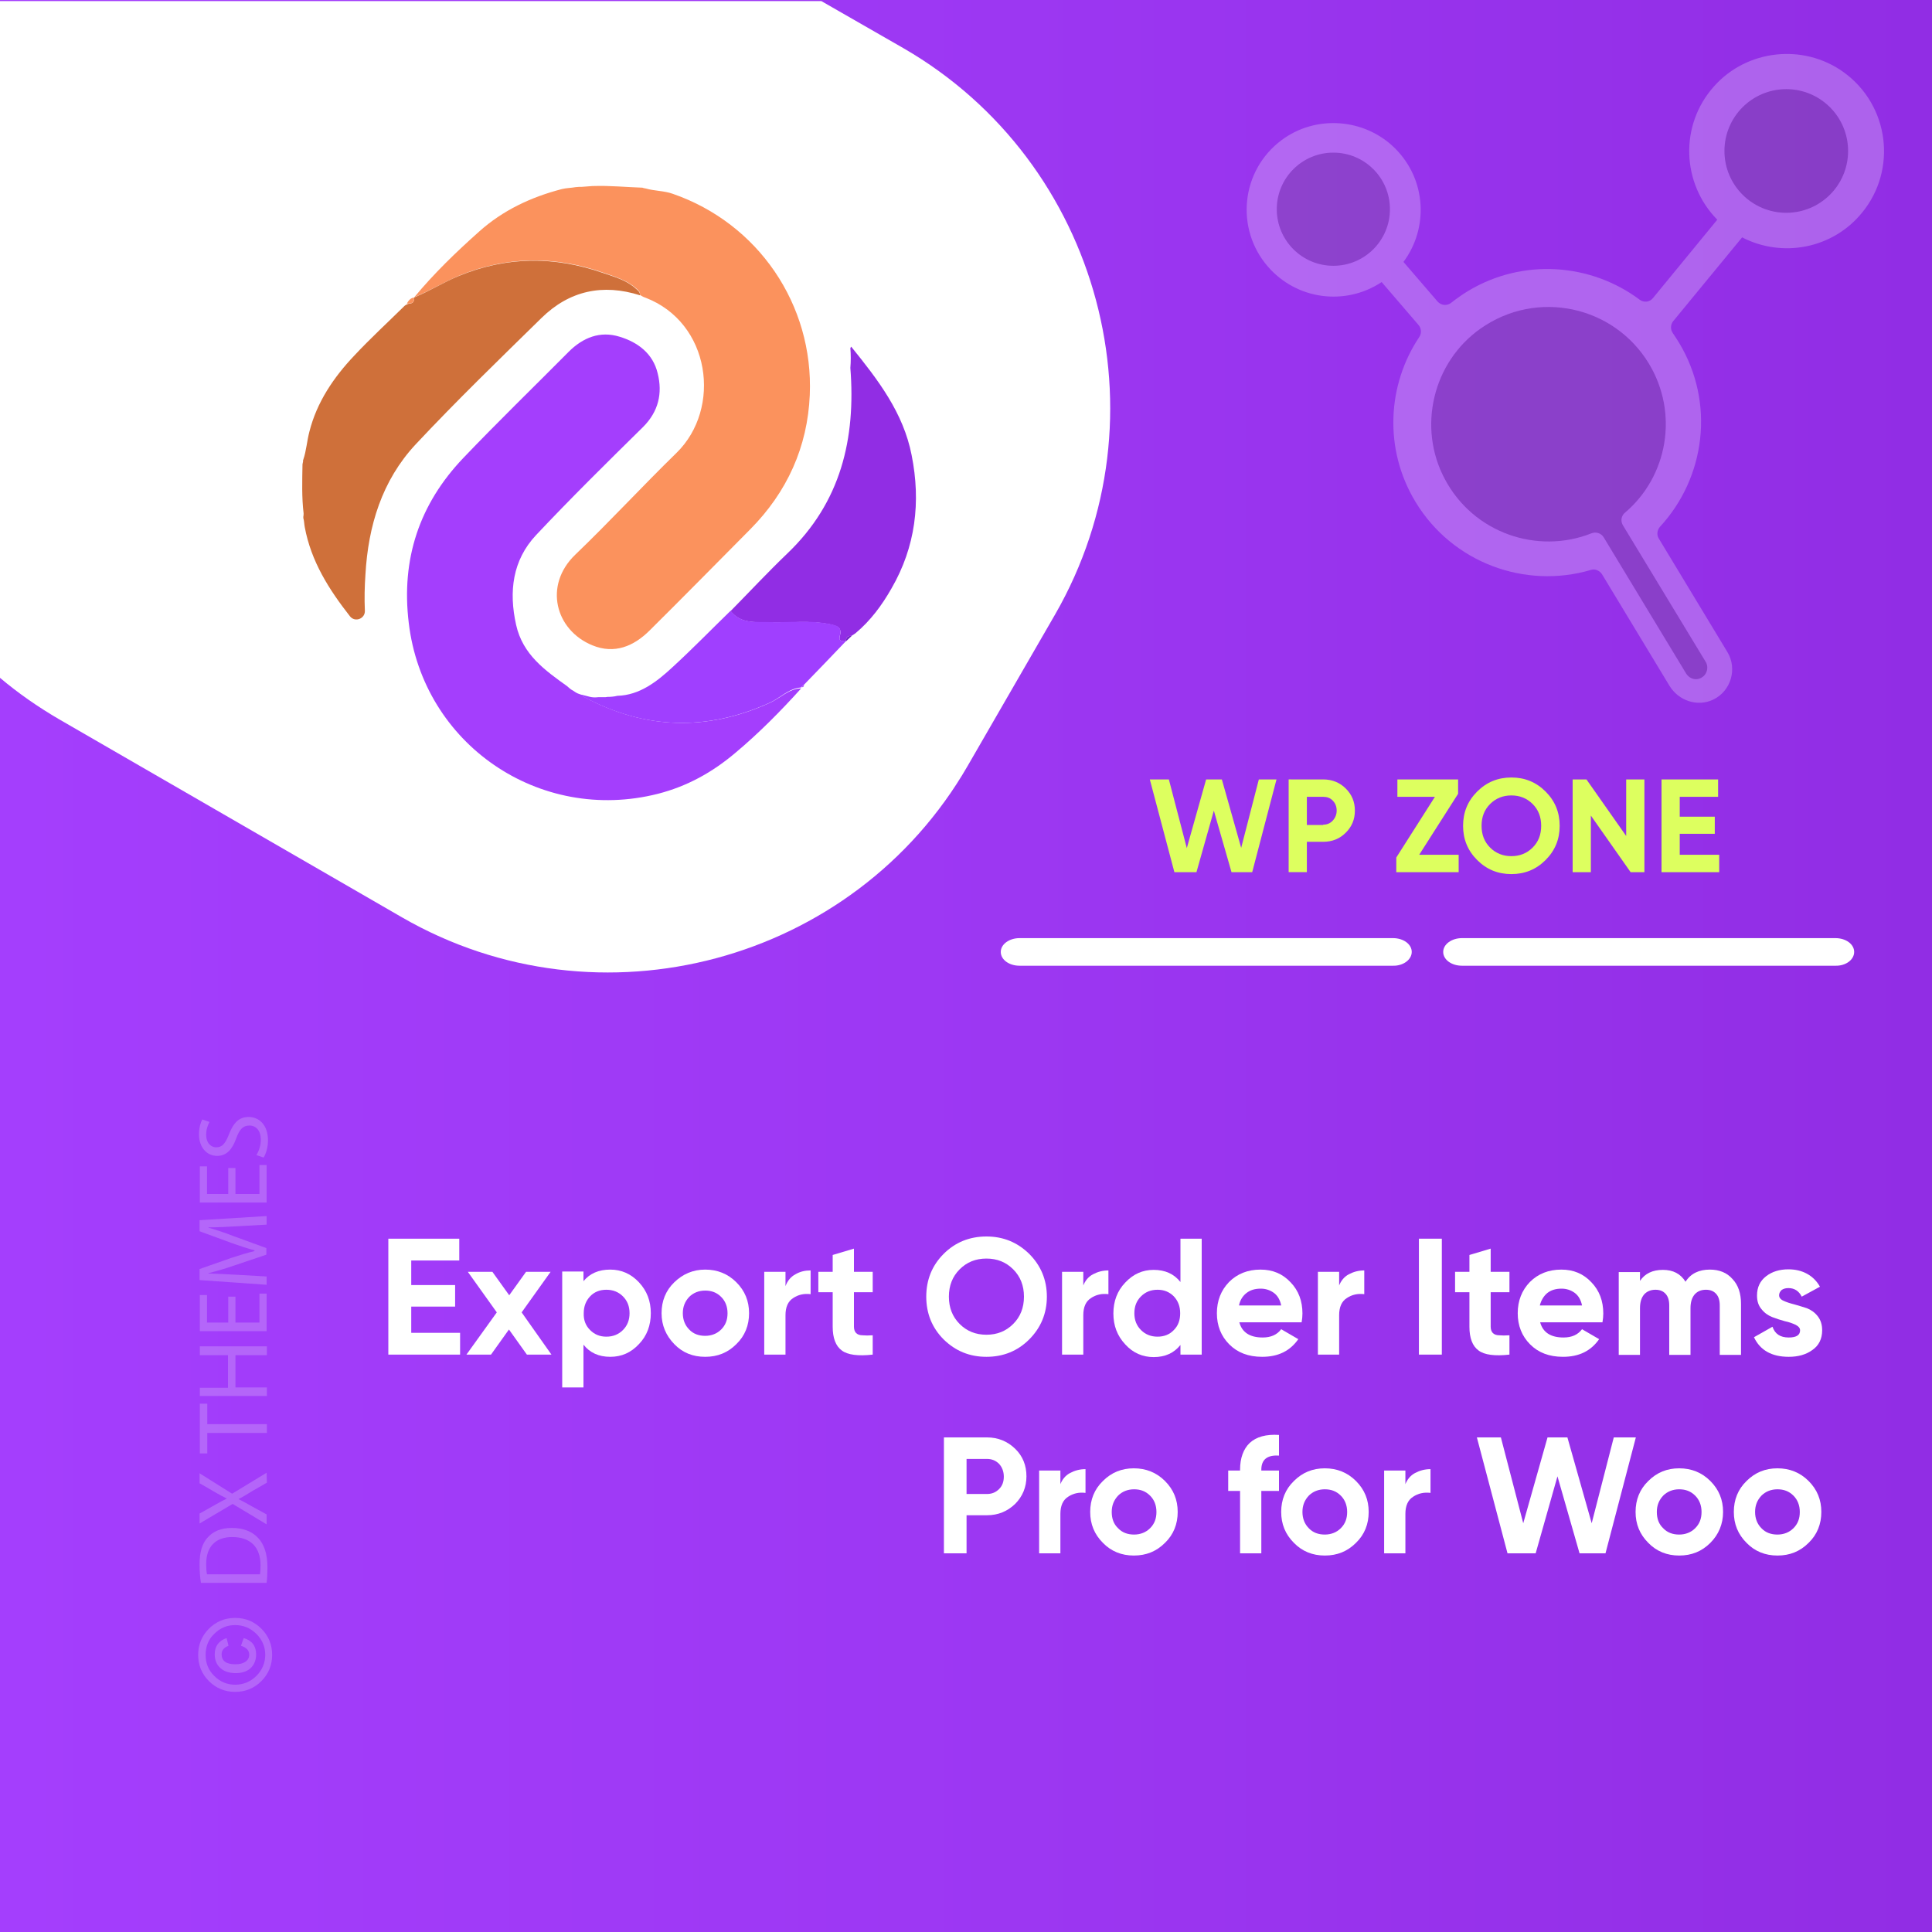 <?xml version="1.0" encoding="UTF-8"?>
<!-- Generator: Adobe Illustrator 26.0.1, SVG Export Plug-In . SVG Version: 6.00 Build 0)  -->
<svg xmlns="http://www.w3.org/2000/svg" xmlns:xlink="http://www.w3.org/1999/xlink" version="1.1" id="Layer_1" x="0px" y="0px" viewBox="0 0 700 700" style="enable-background:new 0 0 700 700;" xml:space="preserve">
<rect x="0" y="0" width="700" height="700" fill="#333333" stroke="none"/>
<style type="text/css">
	.st0{fill:url(#SVGID_1_);}
	.st1{fill:#FFFFFF;}
	.st2{fill:none;}
	.st3{fill:#DDFF5F;}
	.st4{opacity:0.22;}
	.st5{fill:#F6F6F6;}
	.st6{opacity:0.25;}
	.st7{fill:#6B6B6B;}
	.st8{fill:#FB925D;}
	.st9{fill:#CF703A;}
	.st10{fill:#A43EFD;}
	.st11{fill:#912DE4;}
	.st12{fill:#A03FFF;}
	.st13{fill:#7322C6;}
</style>
<linearGradient id="SVGID_1_" gradientUnits="userSpaceOnUse" x1="1.053" y1="348.478" x2="700.493" y2="348.478" gradientTransform="matrix(1.001 0 0 -1.001 -1.054 698.756)">
	<stop offset="0" style="stop-color:#A43EFD"></stop>
	<stop offset="0.526" style="stop-color:#9C37F2"></stop>
	<stop offset="1" style="stop-color:#912DE4"></stop>
</linearGradient>
<rect class="st0" width="700" height="700"></rect>
<path class="st1" d="M327.4,17.5L297.6,0.4H-0.1v245.1c6.6,5.6,13.8,10.6,21.5,15.1l124.3,71.8c71.4,41.2,163.7,16.5,204.9-54.9  l31.7-54.9C423.5,151,398.8,58.8,327.4,17.5z"></path>
<g>
	<rect x="355" y="282.4" class="st2" width="330.2" height="57.9"></rect>
	<path class="st3" d="M425.5,316l-8.9-33.6h6.9l6.5,24.9l7-24.9h5.7l7,24.8l6.4-24.8h6.4l-8.8,33.6h-7.5l-6.4-22.3l-6.3,22.3H425.5z   "></path>
	<path class="st3" d="M479.4,282.4c3.2,0,6,1.1,8.2,3.3c2.2,2.2,3.3,4.8,3.3,8s-1.1,5.8-3.3,8c-2.2,2.2-4.9,3.3-8.2,3.3h-5.9v11   h-6.6v-33.6L479.4,282.4L479.4,282.4z M479.4,298.8c1.4,0,2.6-0.5,3.5-1.5s1.4-2.2,1.4-3.6c0-1.5-0.5-2.7-1.4-3.6   c-0.9-1-2.1-1.4-3.5-1.4h-5.9v10.2h5.9V298.8z"></path>
	<path class="st3" d="M514.2,309.7h14.3v6.3h-22.6v-5.3l14-22h-13.6v-6.3h22v5.2L514.2,309.7z"></path>
	<path class="st3" d="M560,311.6c-3.4,3.4-7.5,5.1-12.4,5.1s-9-1.7-12.4-5.1s-5.1-7.5-5.1-12.4s1.7-9,5.1-12.4   c3.4-3.4,7.5-5.1,12.4-5.1s9,1.7,12.4,5.1s5.1,7.5,5.1,12.4S563.4,308.2,560,311.6z M539.9,307.1c2.1,2.1,4.7,3.1,7.7,3.1   s5.6-1,7.7-3.1c2.1-2.1,3.1-4.7,3.1-7.9c0-3.2-1-5.8-3.1-7.9s-4.7-3.1-7.7-3.1s-5.6,1-7.7,3.1c-2.1,2.1-3.1,4.7-3.1,7.9   C536.8,302.4,537.8,305,539.9,307.1z"></path>
	<path class="st3" d="M589.2,282.4h6.6V316h-5l-14.4-20.5V316h-6.6v-33.6h5l14.4,20.5V282.4z"></path>
	<path class="st3" d="M608.7,309.7h14.2v6.3H602v-33.6h20.5v6.3h-13.9v7.2h12.7v6.2h-12.7v7.6H608.7z"></path>
</g>
<g>
	<path class="st1" d="M511.5,344.9c0-2.8-3-5-6.8-5H369.4c-3.7,0-6.8,2.2-6.8,5s3,5,6.8,5h135.3C508.4,350,511.5,347.7,511.5,344.9z   "></path>
	<path class="st1" d="M671.8,344.9c0-2.8-3-5-6.8-5H529.7c-3.7,0-6.8,2.2-6.8,5s3,5,6.8,5H665C668.8,350,671.8,347.7,671.8,344.9z"></path>
</g>
<g class="st4">
	<rect x="71.1" y="401.9" class="st2" width="42.3" height="211"></rect>
	<path class="st5" d="M71.8,599.6c0-3.7,1.3-6.9,3.9-9.5s5.8-3.9,9.5-3.9s6.9,1.3,9.5,3.9s3.9,5.8,3.9,9.5s-1.3,6.9-3.9,9.5   s-5.8,3.9-9.5,3.9s-6.9-1.3-9.5-3.9S71.8,603.3,71.8,599.6z M74.5,599.6c0,3,1,5.5,3.1,7.6s4.6,3.2,7.6,3.2s5.6-1.1,7.7-3.2   s3.2-4.7,3.2-7.6c0-3-1.1-5.5-3.2-7.6s-4.7-3.2-7.7-3.2s-5.5,1.1-7.6,3.2C75.5,594,74.5,596.6,74.5,599.6z M87.3,596.3l1-2.8   c3,0.9,4.5,2.9,4.5,5.9c0,2.1-0.7,3.8-2,5s-3.1,1.8-5.4,1.8s-4.2-0.6-5.5-1.8c-1.4-1.2-2.1-2.9-2.1-5c0-2.9,1.4-4.9,4.3-5.9   l0.7,2.8c-1.6,0.6-2.5,1.6-2.5,3.1c0,2.4,1.7,3.6,5,3.6c1.5,0,2.7-0.3,3.6-0.9c0.9-0.6,1.4-1.5,1.4-2.6   C90.3,598,89.3,596.9,87.3,596.3z"></path>
	<path class="st5" d="M72.8,573.5c-0.3-1.9-0.5-4.2-0.5-6.7c0-4.5,1-7.7,3-9.8c2-2.2,4.8-3.4,8.7-3.4c4,0,7.2,1.2,9.4,3.5   c2.3,2.3,3.5,6,3.5,10.7c0,2.2-0.1,4.1-0.3,5.7H72.8z M94.2,570.4c0.1-0.8,0.2-1.9,0.2-3.2c0-6.7-3.7-10.3-10.3-10.3   c-5.7,0-9.4,3.2-9.4,9.8c0,1.6,0.1,2.8,0.3,3.7H94.2z"></path>
	<path class="st5" d="M96.7,537.2l-5.4,3.1c-2.1,1.3-3.4,2.1-4.8,2.8v0.1c1.4,0.7,2.7,1.4,4.8,2.6l5.3,2.9v3.6l-12.3-7.4l-12,7.1   v-3.6l5.7-3.2c1.6-0.9,2.8-1.6,4.1-2.2v-0.1c-1.4-0.7-2.6-1.3-4.1-2.2l-5.7-3.3v-3.6l11.8,7.4l12.5-7.6L96.7,537.2L96.7,537.2z"></path>
	<path class="st5" d="M75.1,519.2v7.4h-2.7v-18h2.7v7.4h21.6v3.2L75.1,519.2L75.1,519.2z"></path>
	<path class="st5" d="M72.4,502.8h10.2V491H72.4v-3.2h24.3v3.2H85.3v11.7h11.4v3.1H72.4V502.8z"></path>
	<path class="st5" d="M85.3,469.8v9.4H94v-10.5h2.6v13.6H72.4v-13.1H75v10h7.7v-9.4H85.3z"></path>
	<path class="st5" d="M86,444.3c-3.4,0.2-7.5,0.4-10.5,0.4v0.1c2.8,0.8,5.9,1.8,9.2,3.1l11.8,4.3v2.4l-11.6,3.9   c-3.4,1.2-6.6,2.1-9.4,2.8v0.1c3,0.1,7.1,0.3,10.7,0.5l10.4,0.6v3l-24.3-1.7v-4l11.7-4.1c3-1,5.7-1.8,8.2-2.4V453   c-2.4-0.6-5.1-1.5-8.2-2.6l-11.7-4.3v-4l24.3-1.5v3.1L86,444.3z"></path>
	<path class="st5" d="M85.3,423.2v9.4H94v-10.5h2.6v13.6H72.4v-13.1H75v10h7.7v-9.4H85.3z"></path>
	<path class="st5" d="M92.9,418.5c0.9-1.4,1.6-3.5,1.6-5.6c0-3.2-1.7-5.1-4.1-5.1c-2.3,0-3.6,1.3-4.8,4.6c-1.4,4-3.5,6.4-6.9,6.4   c-3.8,0-6.6-3.1-6.6-7.8c0-2.5,0.6-4.3,1.2-5.4l2.6,0.9c-0.4,0.8-1.2,2.4-1.2,4.6c0,3.3,2,4.6,3.6,4.6c2.3,0,3.4-1.5,4.7-4.8   c1.6-4.1,3.6-6.2,7.1-6.2c3.7,0,7,2.8,7,8.5c0,2.3-0.7,4.9-1.6,6.2L92.9,418.5z"></path>
</g>
<g class="st6">
	<path class="st1" d="M667.9,26.1c-14.5-10.4-34.9-8.2-46.8,5.1c-12.7,14.1-11.8,35.3,1.1,48.4L598.9,108c-1.2,1.5-3.3,1.7-4.8,0.6   c-17.6-13.2-42.3-15.2-62.3-3.1c-2.1,1.3-4.1,2.7-6,4.2c-1.5,1.2-3.6,1-4.9-0.4l-12.4-14.4c9.1-12.2,8.4-29.8-3.1-41.2   c-11-10.9-28.7-12.2-41.1-2.9c-14.7,11-16.8,32-5,45.7c10.5,12.2,28.2,14.4,41.3,5.7l13.4,15.6c1,1.2,1.1,2.9,0.3,4.2   c-11.7,17.4-13,40.8-1.4,59.9c13.4,22.1,39.8,31.6,63.5,24.6c1.5-0.5,3.1,0.2,4,1.5l24.5,40.5c3.3,5.4,10.1,7.7,15.8,5   c6.5-3.1,8.8-11.2,5.2-17.2L601,195.1c-0.8-1.3-0.6-3,0.4-4.2c16.5-17.8,20.1-45,6.9-66.8c-0.7-1.2-1.5-2.3-2.2-3.4   c-0.9-1.3-0.9-3,0.1-4.3l25-30.4c14.5,7.5,32.8,4.2,43.5-9C687.4,61.5,684.6,38.1,667.9,26.1z"></path>
	<path class="st7" d="M597.4,131.7c-12.7-20.9-40.5-27-60.9-12.7c-17.4,12.2-23,35.9-13,54.6c10.4,19.6,33.6,27.4,53.2,19.6   c1.6-0.6,3.4,0,4.3,1.4l29.9,49.4c0.9,1.5,2.7,2.4,4.4,2c2.9-0.7,4.1-3.9,2.7-6.2l-30-49.5c-0.9-1.5-0.6-3.4,0.7-4.5   C604.3,172.6,608.3,149.7,597.4,131.7z"></path>
	<circle class="st7" cx="483.1" cy="75.8" r="20.5"></circle>
	<circle class="st7" cx="647.2" cy="54.7" r="22.4"></circle>
</g>
<g>
	<path class="st8" d="M243.7,70.2c-3.1-1.1-6.6-1-9.7-1.9c-0.4-0.1-0.8-0.1-1.2-0.3c-6-0.2-11.8-0.8-17.8-0.6c-0.1,0-0.2,0-0.3,0   c-1.3,0.1-2.6,0.2-3.9,0.3c-0.7,0-1.5,0-2.2,0.1c-1.6,0.3-3.4,0.3-5,0.7c-11.2,2.9-21.4,7.7-30,15.4c-8.3,7.4-16.4,15.2-23.5,23.8   c5.5-2.3,10.6-5.4,16.2-7.8c17.5-7.2,34.8-7.2,52.3-1.1c4.1,1.4,8.5,2.7,11.9,5.7c0.8,0.7,1.5,1.3,1.4,2.4c0.6,0.3,1.1,0.7,1.8,0.9   c23.8,9,27.9,40.2,11.4,56.3c-12.4,12.1-24.2,24.9-36.7,36.9c-11.5,11.1-7.2,27.3,6.2,32.8c8,3.3,15,0.4,20.8-5.4   c12.2-12.1,24.3-24.4,36.4-36.6c13.4-13.5,20.8-29.9,21.6-48.7C294.8,110.4,274.7,80.9,243.7,70.2z"></path>
	<path class="st9" d="M230.4,104.6c-3.4-3.1-7.8-4.3-11.9-5.7c-17.5-6.1-34.8-6.1-52.3,1.1c-5.6,2.3-10.6,5.5-16.2,7.8l0,0   c0.2,1.6-0.5,2.1-1.6,2.2c-0.7,0.1-1.3,0.4-1.8,0.8c-6.1,6-12.4,11.8-18.2,18c-7.5,7.9-13.6,16.9-16.3,27.6   c-0.9,3.4-1.1,6.9-2.2,10.1c0,0.1-0.1,0.2-0.1,0.3s0,0.2,0,0.2c0,0.2,0,0.5-0.1,0.7c0,0.2-0.1,0.4-0.1,0.5   c-0.1,5.9-0.3,12,0.4,17.8c0,0.4,0,0.8-0.1,1.2c0,0.2,0,0.3,0,0.5c0.3,1,0.3,2.1,0.5,3.2c2.3,12.5,8.8,22.7,16.4,32.4   c1.8,2.3,5.5,0.9,5.4-2c-0.2-4.4-0.1-8.7,0.2-13.1c1-17.7,6-34.1,18.2-47.2c14.7-15.7,30.2-30.7,45.6-45.8   c10.1-9.9,22.2-12.5,35.7-8.2C231.9,105.8,231.2,105.3,230.4,104.6z"></path>
	<path class="st10" d="M278.8,254.7c-22.8,10.3-45.2,9.6-67.2-2.2c-0.4-0.2-1-0.4-0.9-0.8c0,0,0,0-0.1,0s-0.2-0.1-0.3-0.1   c-0.6-0.2-1.2-0.4-1.8-0.8c-0.3-0.2-0.6-0.4-0.9-0.6c-0.1,0-0.1-0.1-0.2-0.1c-0.6-0.3-1.1-0.8-1.6-1.2c-0.1-0.1-0.2-0.2-0.2-0.2   c-8.1-5.8-16.2-11.5-18.6-22.3c-2.7-12.1-1.3-23.4,7.2-32.5c12.6-13.4,25.7-26.3,38.8-39.2c5.6-5.6,7.1-12.2,5.3-19.4   c-1.7-7.2-7.2-11.3-13.8-13.3c-7.1-2.2-13.3,0.3-18.5,5.5c-12.7,12.8-25.7,25.4-38.2,38.5c-15.9,16.7-22.5,36.6-19.7,59.7   c5.2,43.9,47.3,72.8,90.3,61.9c10.5-2.7,19.6-7.7,28-14.8c8.6-7.2,16.4-15.1,23.9-23.4C285.8,249.5,282.7,253,278.8,254.7z"></path>
	<path class="st11" d="M330.3,164.9c-3-15.4-12.2-27.3-21.9-39.3c-0.1,0.2-0.2,0.3-0.3,0.5c0.2,2.4,0.2,4.8,0,7.2   c2,25.6-3.4,48.7-22.9,67.3c-7,6.7-13.7,13.9-20.5,20.8c3.8,4.8,9.2,3.9,14.4,4.1c7.2,0.2,14.4-0.8,21.6,0.7   c2.7,0.6,4.4,1.1,3.6,4.2c-0.6,2.3,1.1,1.8,2.2,2c0-1.4,0.6-2.1,2-2c0.5-0.3,1-0.7,1.5-1c5.4-4.5,9.6-10.2,13-16.2   C331.7,198.2,333.7,181.9,330.3,164.9z"></path>
	<path class="st12" d="M304.3,230.3c0.8-3.1-0.9-3.7-3.6-4.2c-7.2-1.5-14.4-0.5-21.6-0.7c-5.2-0.2-10.6,0.8-14.4-4.1   c-7,6.8-13.8,13.8-21,20.4c-5.7,5.3-12,10.2-20,10.4c-1.2,0.3-2.4,0.4-3.7,0.4c-0.3,0.1-0.6,0.1-1,0.1c-0.3,0-0.7,0-1,0   c-0.4,0-0.8,0-1.2,0c-2.6,0.3-3.4-0.3-6.1-0.9c-0.8,0.9,0.3,0.5,0.8,0.8c22,11.8,44.4,12.5,67.2,2.2c3.9-1.7,6.9-5.2,11.4-5.6   l0.2-0.1c0.3-0.3,0.6-0.5,0.9-0.8c5.1-5.3,10.2-10.5,15.2-15.8C305.4,232.1,303.7,232.7,304.3,230.3z"></path>
	<path class="st13" d="M306.5,232.4c0-1.4,0.6-2.1,2.1-2C307.9,231.1,307.2,231.7,306.5,232.4z"></path>
	<path class="st13" d="M308.5,230.4c0.5-0.4,1-0.7,1.6-1.1C309.5,229.7,309,230.1,308.5,230.4z"></path>
	<path class="st10" d="M290.4,249c0.3-0.3,0.6-0.5,0.9-0.8C291.3,248.8,291,249,290.4,249z"></path>
	<path class="st8" d="M147.4,110c0.6-1.1,1.3-2,2.6-2.2C150.3,109.8,149,110,147.4,110z"></path>
</g>
<g>
	<rect x="103.1" y="370" class="st2" width="558.7" height="271.7"></rect>
	<path class="st1" d="M149,482.9h17.7v7.9h-26v-42h25.7v7.9H149v8.9h15.9v7.8H149V482.9z"></path>
	<path class="st1" d="M199.8,490.8h-8.9l-6.5-9.1l-6.5,9.1h-8.9l11-15.3l-10.5-14.7h8.9l6.1,8.5l6.1-8.5h8.9l-10.5,14.7L199.8,490.8   z"></path>
	<path class="st1" d="M221.1,460c4,0,7.5,1.5,10.4,4.6c2.9,3.1,4.3,6.8,4.3,11.2s-1.4,8.2-4.3,11.2c-2.9,3.1-6.3,4.6-10.4,4.6   c-4.2,0-7.4-1.5-9.7-4.4v15.5h-7.7v-42h7.7v3.5C213.7,461.4,216.9,460,221.1,460z M213.8,481.9c1.6,1.6,3.5,2.4,5.9,2.4   s4.4-0.8,6-2.4c1.6-1.6,2.4-3.6,2.4-6.1c0-2.5-0.8-4.5-2.4-6.1c-1.6-1.6-3.6-2.4-6-2.4s-4.4,0.8-5.9,2.4s-2.3,3.6-2.3,6.1   C211.4,478.3,212.2,480.3,213.8,481.9z"></path>
	<path class="st1" d="M266.8,487c-3.1,3.1-6.8,4.6-11.3,4.6s-8.2-1.5-11.2-4.6s-4.6-6.8-4.6-11.2s1.5-8.2,4.6-11.2s6.8-4.6,11.2-4.6   s8.2,1.5,11.3,4.6c3.1,3.1,4.6,6.8,4.6,11.2S269.9,484,266.8,487z M249.7,481.7c1.5,1.6,3.5,2.3,5.8,2.3c2.3,0,4.3-0.8,5.8-2.3   c1.6-1.6,2.3-3.5,2.3-5.9s-0.8-4.4-2.3-5.9c-1.6-1.6-3.5-2.3-5.8-2.3c-2.3,0-4.3,0.8-5.8,2.3c-1.5,1.6-2.3,3.5-2.3,5.9   S248.2,480.2,249.7,481.7z"></path>
	<path class="st1" d="M284.6,466c0.7-1.9,1.9-3.4,3.6-4.3c1.7-1,3.5-1.4,5.5-1.4v8.6c-2.4-0.3-4.5,0.2-6.3,1.4   c-1.9,1.2-2.8,3.3-2.8,6.2v14.3h-7.7v-30h7.7V466z"></path>
	<path class="st1" d="M316.2,468.2h-6.8v12.5c0,1,0.3,1.8,0.8,2.3c0.5,0.5,1.3,0.8,2.3,0.8c1,0.1,2.2,0.1,3.7,0v7   c-5.3,0.6-9.1,0.1-11.2-1.5c-2.2-1.6-3.3-4.5-3.3-8.6v-12.5h-5.2v-7.4h5.2v-6.1l7.7-2.3v8.4h6.8V468.2z"></path>
	<path class="st1" d="M372.9,485.3c-4.2,4.2-9.4,6.3-15.5,6.3s-11.2-2.1-15.5-6.3c-4.2-4.2-6.3-9.4-6.3-15.5s2.1-11.3,6.3-15.5   c4.2-4.2,9.4-6.3,15.5-6.3s11.2,2.1,15.5,6.3c4.2,4.2,6.4,9.4,6.4,15.5S377.1,481.1,372.9,485.3z M347.7,479.7   c2.6,2.6,5.8,3.9,9.7,3.9s7.1-1.3,9.7-3.9c2.6-2.6,3.9-5.9,3.9-9.9c0-4-1.3-7.3-3.9-9.9c-2.6-2.6-5.8-3.9-9.7-3.9s-7.1,1.3-9.7,3.9   c-2.6,2.6-3.9,5.9-3.9,9.9C343.8,473.8,345.1,477.1,347.7,479.7z"></path>
	<path class="st1" d="M392.4,466c0.7-1.9,1.9-3.4,3.6-4.3s3.5-1.4,5.6-1.4v8.6c-2.4-0.3-4.5,0.2-6.3,1.4c-1.9,1.2-2.8,3.3-2.8,6.2   v14.3h-7.7v-30h7.7V466z"></path>
	<path class="st1" d="M427.7,448.8h7.7v42h-7.7v-3.5c-2.3,2.9-5.5,4.4-9.7,4.4c-4,0-7.5-1.5-10.3-4.6c-2.9-3.1-4.3-6.8-4.3-11.2   s1.4-8.2,4.3-11.2c2.9-3.1,6.3-4.6,10.3-4.6c4.2,0,7.4,1.5,9.7,4.4V448.8z M413.4,481.9c1.6,1.6,3.6,2.4,6,2.4s4.4-0.8,5.9-2.4   c1.6-1.6,2.3-3.6,2.3-6.1c0-2.5-0.8-4.5-2.3-6.1c-1.6-1.6-3.5-2.4-5.9-2.4s-4.4,0.8-6,2.4c-1.6,1.6-2.4,3.6-2.4,6.1   C411,478.3,411.8,480.3,413.4,481.9z"></path>
	<path class="st1" d="M449,479c1,3.8,3.9,5.6,8.5,5.6c3,0,5.2-1,6.7-3l6.2,3.6c-3,4.3-7.3,6.4-13.1,6.4c-5,0-8.9-1.5-11.9-4.5   s-4.5-6.8-4.5-11.3c0-4.5,1.5-8.3,4.4-11.3c3-3,6.8-4.5,11.4-4.5c4.4,0,8,1.5,10.9,4.6c2.9,3,4.3,6.8,4.3,11.3c0,1-0.1,2.1-0.3,3.2   H449z M448.9,473h15.3c-0.4-2-1.3-3.6-2.7-4.6c-1.4-1-3-1.5-4.7-1.5c-2.1,0-3.8,0.5-5.2,1.6C450.2,469.6,449.3,471.1,448.9,473z"></path>
	<path class="st1" d="M485.1,466c0.7-1.9,1.9-3.4,3.6-4.3s3.5-1.4,5.6-1.4v8.6c-2.4-0.3-4.5,0.2-6.3,1.4c-1.9,1.2-2.8,3.3-2.8,6.2   v14.3h-7.7v-30h7.7V466z"></path>
	<path class="st1" d="M514.1,448.8h8.3v42h-8.3V448.8z"></path>
	<path class="st1" d="M546.9,468.2h-6.8v12.5c0,1,0.3,1.8,0.8,2.3c0.5,0.5,1.3,0.8,2.3,0.8c1,0.1,2.2,0.1,3.7,0v7   c-5.3,0.6-9.1,0.1-11.2-1.5c-2.2-1.6-3.3-4.5-3.3-8.6v-12.5h-5.2v-7.4h5.2v-6.1l7.7-2.3v8.4h6.8V468.2z"></path>
	<path class="st1" d="M558,479c1,3.8,3.9,5.6,8.5,5.6c3,0,5.2-1,6.7-3l6.2,3.6c-3,4.3-7.3,6.4-13.1,6.4c-5,0-8.9-1.5-11.9-4.5   s-4.5-6.8-4.5-11.3c0-4.5,1.5-8.3,4.4-11.3c3-3,6.8-4.5,11.4-4.5c4.4,0,8,1.5,10.9,4.6c2.9,3,4.3,6.8,4.3,11.3c0,1-0.1,2.1-0.3,3.2   H558z M557.9,473h15.3c-0.4-2-1.3-3.6-2.7-4.6c-1.4-1-3-1.5-4.7-1.5c-2.1,0-3.8,0.5-5.2,1.6C559.3,469.6,558.4,471.1,557.9,473z"></path>
	<path class="st1" d="M619.5,460c3.4,0,6.2,1.1,8.2,3.4c2.1,2.2,3.1,5.2,3.1,9v18.5h-7.7v-17.9c0-1.8-0.4-3.2-1.3-4.2   c-0.9-1-2.1-1.5-3.7-1.5c-1.8,0-3.1,0.6-4.1,1.7c-1,1.2-1.5,2.8-1.5,5v16.9h-7.7v-17.9c0-1.8-0.4-3.2-1.3-4.2s-2.1-1.5-3.7-1.5   c-1.7,0-3.1,0.6-4.1,1.7c-1,1.2-1.5,2.8-1.5,5v16.9h-7.7v-30h7.7v3.2c1.8-2.7,4.6-4,8.3-4c3.7,0,6.4,1.4,8.2,4.3   C612.6,461.4,615.6,460,619.5,460z"></path>
	<path class="st1" d="M644.6,469.3c0,0.8,0.5,1.5,1.6,2c1.1,0.5,2.3,0.9,3.9,1.3c1.5,0.4,3,0.9,4.6,1.4c1.5,0.6,2.8,1.5,3.9,2.9   c1.1,1.4,1.6,3.1,1.6,5.1c0,3.1-1.2,5.5-3.5,7.1c-2.3,1.7-5.2,2.5-8.6,2.5c-6.2,0-10.4-2.4-12.6-7.1l6.7-3.8   c0.9,2.6,2.8,3.9,5.9,3.9c2.8,0,4.1-0.9,4.1-2.6c0-0.8-0.5-1.4-1.6-2c-1.1-0.5-2.4-1-3.9-1.3c-1.5-0.4-3-0.9-4.6-1.5   c-1.5-0.6-2.8-1.5-3.9-2.9c-1.1-1.3-1.6-2.9-1.6-4.9c0-3,1.1-5.3,3.3-7c2.2-1.7,4.9-2.5,8.1-2.5c2.4,0,4.7,0.5,6.7,1.6   c2,1.1,3.6,2.7,4.7,4.7l-6.6,3.6c-1-2-2.6-3.1-4.8-3.1c-1,0-1.8,0.2-2.5,0.7C644.9,468,644.6,468.6,644.6,469.3z"></path>
	<path class="st1" d="M357.6,520.8c4,0,7.4,1.4,10.2,4.1c2.8,2.7,4.1,6.1,4.1,10s-1.4,7.3-4.1,10c-2.8,2.7-6.2,4.1-10.2,4.1h-7.4   v13.8H342v-42H357.6z M357.6,541.3c1.8,0,3.2-0.6,4.4-1.8c1.2-1.2,1.7-2.7,1.7-4.5c0-1.8-0.6-3.4-1.7-4.6c-1.2-1.2-2.6-1.8-4.4-1.8   h-7.4v12.7H357.6z"></path>
	<path class="st1" d="M384.1,538c0.7-1.9,1.9-3.4,3.6-4.3s3.5-1.4,5.6-1.4v8.6c-2.4-0.3-4.5,0.2-6.3,1.4c-1.9,1.2-2.8,3.3-2.8,6.2   v14.3h-7.7v-30h7.7V538z"></path>
	<path class="st1" d="M422.1,559c-3.1,3.1-6.8,4.6-11.3,4.6c-4.4,0-8.2-1.5-11.2-4.6c-3.1-3.1-4.6-6.8-4.6-11.2s1.5-8.2,4.6-11.2   c3.1-3.1,6.8-4.6,11.2-4.6c4.4,0,8.2,1.5,11.3,4.6s4.6,6.8,4.6,11.2S425.2,556,422.1,559z M405.1,553.7c1.5,1.6,3.5,2.3,5.8,2.3   c2.3,0,4.3-0.8,5.8-2.3c1.6-1.6,2.3-3.5,2.3-5.9s-0.8-4.4-2.3-5.9c-1.6-1.6-3.5-2.3-5.8-2.3c-2.3,0-4.3,0.8-5.8,2.3   c-1.5,1.6-2.3,3.5-2.3,5.9S403.5,552.2,405.1,553.7z"></path>
	<path class="st1" d="M463.4,527.4c-4.2-0.3-6.4,1.4-6.4,5.1v0.3h6.4v7.4H457v22.6h-7.7v-22.6h-4.3v-7.4h4.3v-0.3   c0-4.2,1.2-7.5,3.5-9.7c2.4-2.2,5.9-3.2,10.6-2.9V527.4z"></path>
	<path class="st1" d="M491.3,559c-3.1,3.1-6.8,4.6-11.3,4.6c-4.4,0-8.2-1.5-11.2-4.6c-3.1-3.1-4.6-6.8-4.6-11.2s1.5-8.2,4.6-11.2   c3.1-3.1,6.8-4.6,11.2-4.6c4.4,0,8.2,1.5,11.3,4.6s4.6,6.8,4.6,11.2S494.4,556,491.3,559z M474.2,553.7c1.5,1.6,3.5,2.3,5.8,2.3   c2.3,0,4.3-0.8,5.8-2.3c1.6-1.6,2.3-3.5,2.3-5.9s-0.8-4.4-2.3-5.9c-1.6-1.6-3.5-2.3-5.8-2.3c-2.3,0-4.3,0.8-5.8,2.3   c-1.5,1.6-2.3,3.5-2.3,5.9S472.7,552.2,474.2,553.7z"></path>
	<path class="st1" d="M509.1,538c0.7-1.9,1.9-3.4,3.6-4.3s3.5-1.4,5.6-1.4v8.6c-2.4-0.3-4.5,0.2-6.3,1.4c-1.9,1.2-2.8,3.3-2.8,6.2   v14.3h-7.7v-30h7.7V538z"></path>
	<path class="st1" d="M546.2,562.8l-11.1-42h8.7l8.1,31.1l8.8-31.1h7.2l8.8,31.1l8-31.1h8l-11,42h-9.4l-8-27.9l-7.9,27.9H546.2z"></path>
	<path class="st1" d="M619.7,559c-3.1,3.1-6.8,4.6-11.3,4.6c-4.4,0-8.2-1.5-11.2-4.6c-3.1-3.1-4.6-6.8-4.6-11.2s1.5-8.2,4.6-11.2   c3.1-3.1,6.8-4.6,11.2-4.6c4.4,0,8.2,1.5,11.3,4.6s4.6,6.8,4.6,11.2S622.7,556,619.7,559z M602.6,553.7c1.5,1.6,3.5,2.3,5.8,2.3   c2.3,0,4.3-0.8,5.8-2.3c1.6-1.6,2.3-3.5,2.3-5.9s-0.8-4.4-2.3-5.9c-1.6-1.6-3.5-2.3-5.8-2.3c-2.3,0-4.3,0.8-5.8,2.3   c-1.5,1.6-2.3,3.5-2.3,5.9S601,552.2,602.6,553.7z"></path>
	<path class="st1" d="M655.3,559c-3.1,3.1-6.8,4.6-11.3,4.6c-4.4,0-8.2-1.5-11.2-4.6c-3.1-3.1-4.6-6.8-4.6-11.2s1.5-8.2,4.6-11.2   c3.1-3.1,6.8-4.6,11.2-4.6c4.4,0,8.2,1.5,11.3,4.6s4.6,6.8,4.6,11.2S658.4,556,655.3,559z M638.2,553.7c1.5,1.6,3.5,2.3,5.8,2.3   c2.3,0,4.3-0.8,5.8-2.3c1.6-1.6,2.3-3.5,2.3-5.9s-0.8-4.4-2.3-5.9c-1.6-1.6-3.5-2.3-5.8-2.3c-2.3,0-4.3,0.8-5.8,2.3   c-1.5,1.6-2.3,3.5-2.3,5.9S636.7,552.2,638.2,553.7z"></path>
</g>
</svg>
